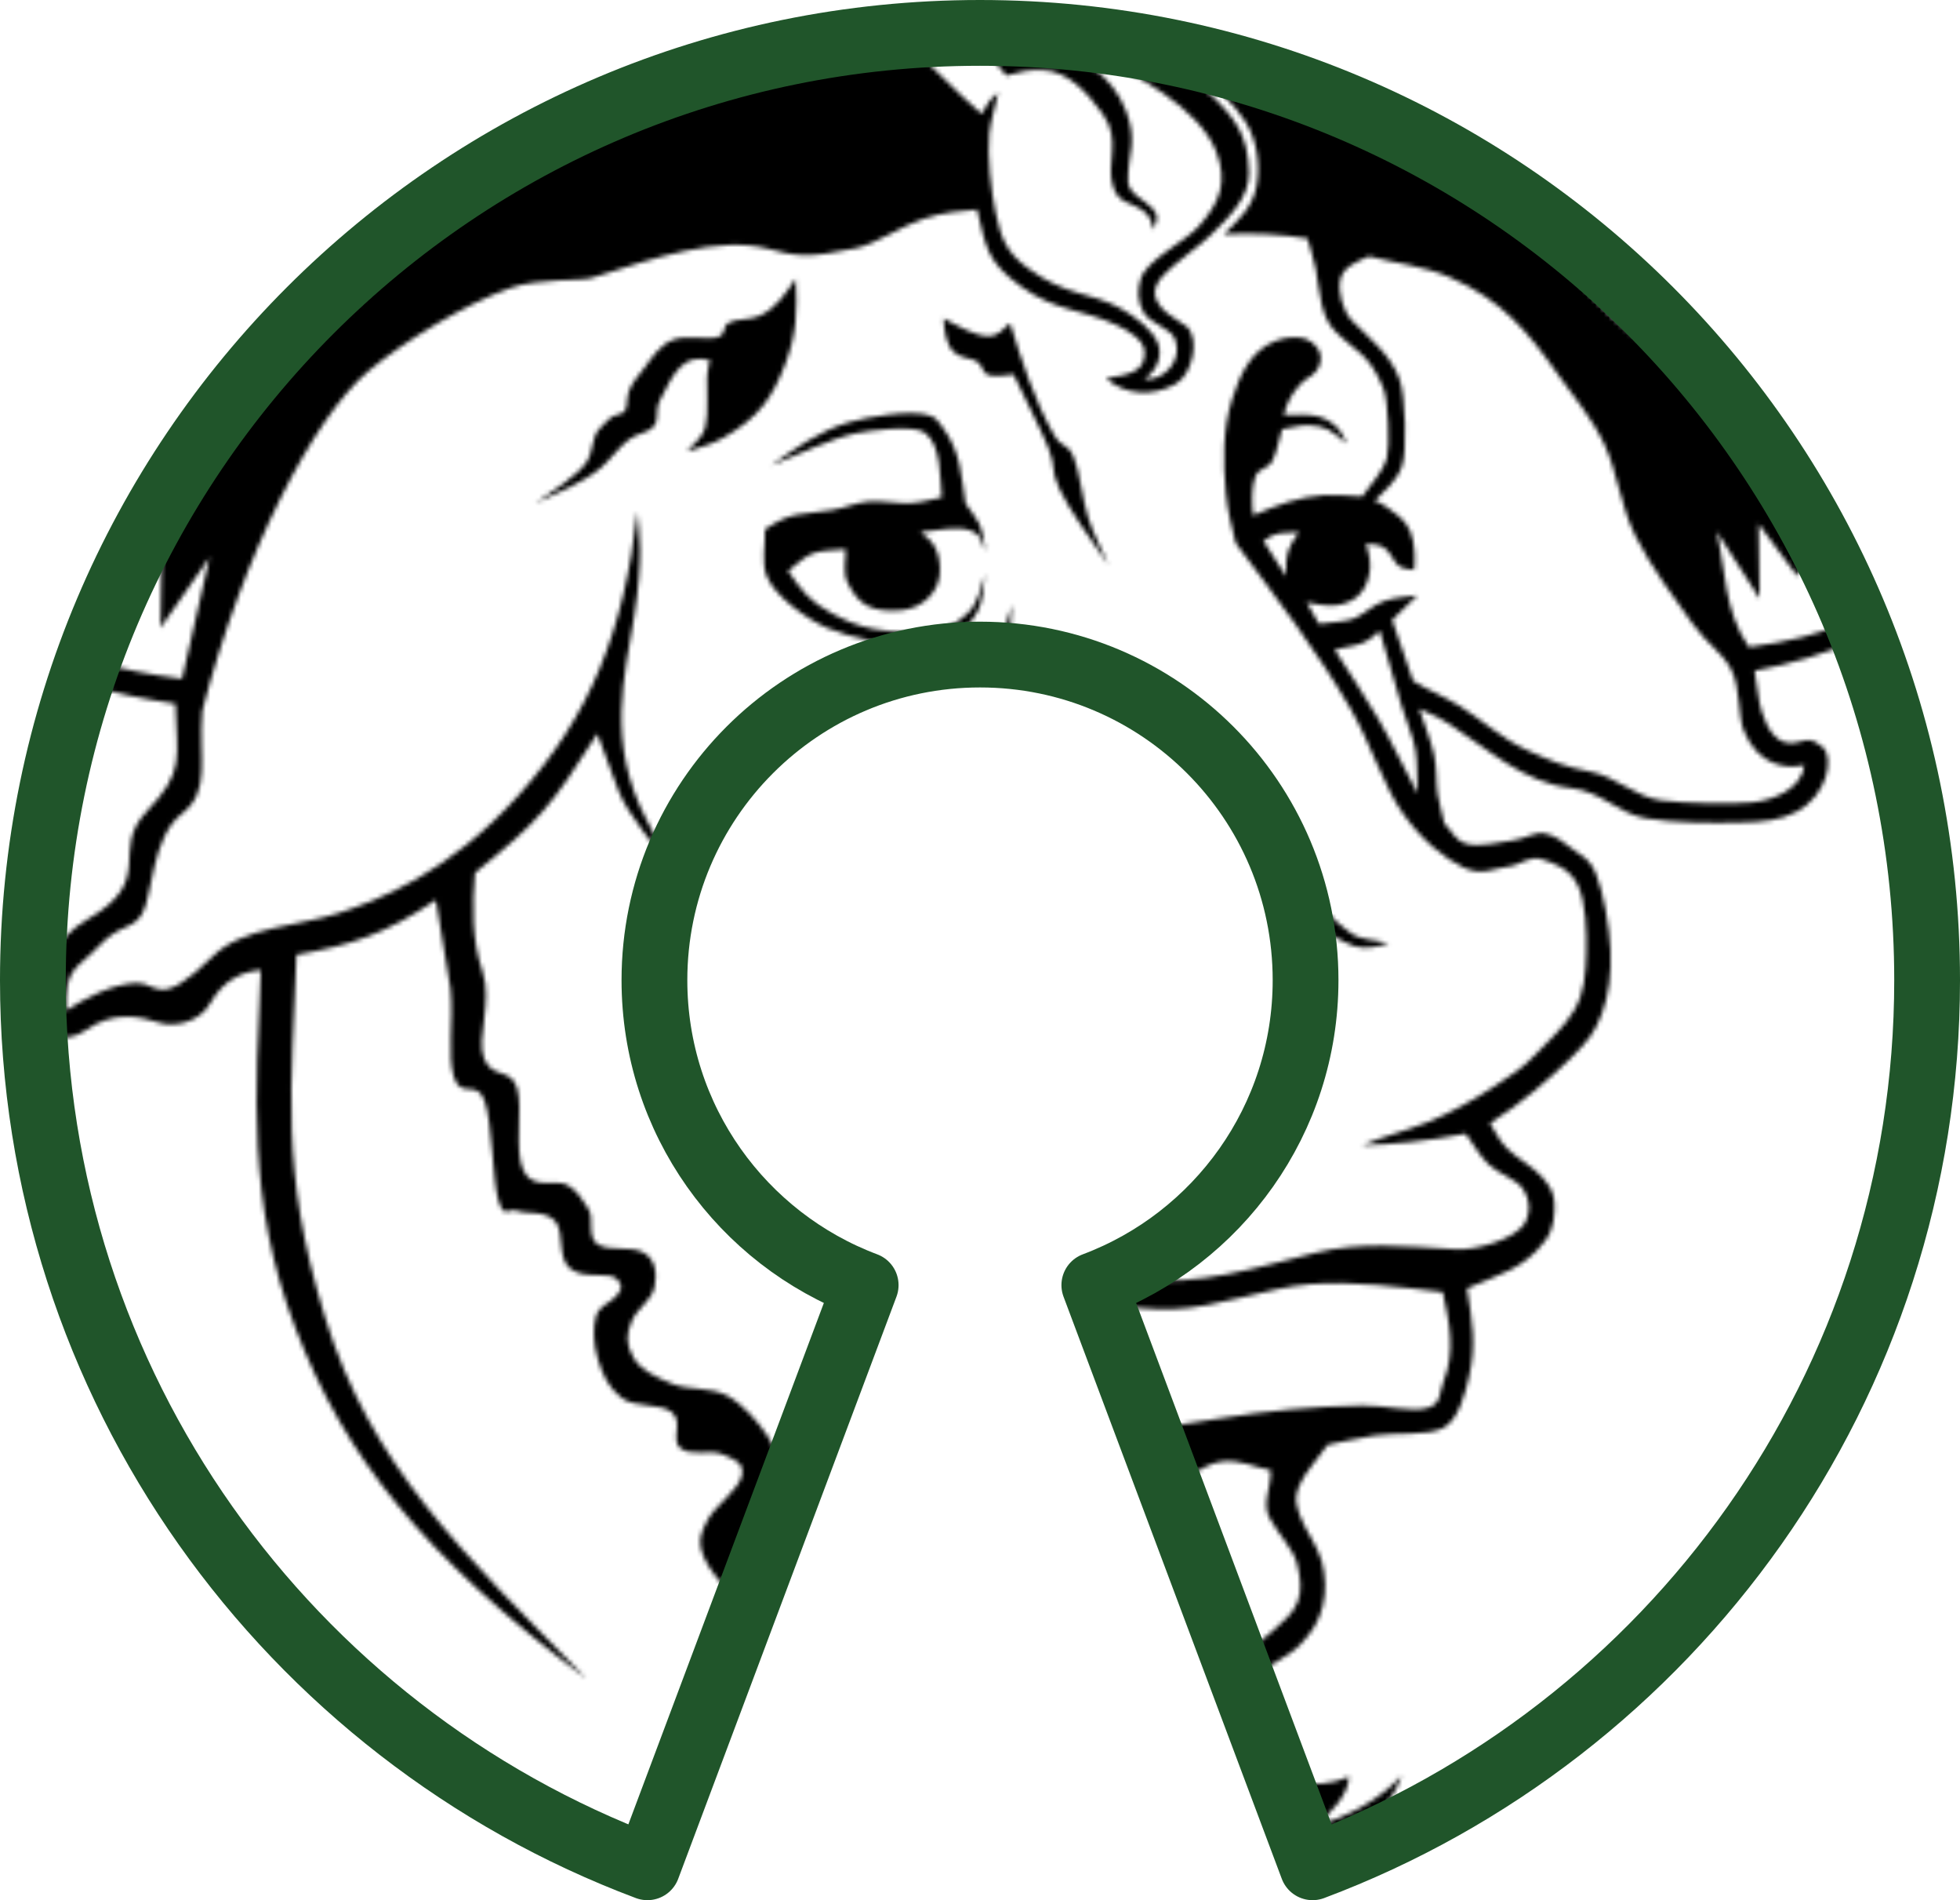 <?xml version="1.0" encoding="UTF-8" standalone="no"?>
<!-- Created with Inkscape (http://www.inkscape.org/) -->
<svg
   xmlns:dc="http://purl.org/dc/elements/1.1/"
   xmlns:cc="http://creativecommons.org/ns#"
   xmlns:rdf="http://www.w3.org/1999/02/22-rdf-syntax-ns#"
   xmlns:svg="http://www.w3.org/2000/svg"
   xmlns="http://www.w3.org/2000/svg"
   xmlns:xlink="http://www.w3.org/1999/xlink"
   xmlns:sodipodi="http://sodipodi.sourceforge.net/DTD/sodipodi-0.dtd"
   xmlns:inkscape="http://www.inkscape.org/namespaces/inkscape"
   width="500"
   height="484.641"
   id="svg2"
   sodipodi:version="0.32"
   inkscape:version="0.46"
   version="1.0"
   sodipodi:docname="foss.svg"
   inkscape:output_extension="org.inkscape.output.svg.inkscape">
  <defs
     id="defs4">
    <pattern
       inkscape:collect="always"
       xlink:href="#pattern4722"
       id="pattern4730"
       patternTransform="matrix(1.118,0,0,1.118,-59.818,-54.76)" />
    <inkscape:perspective
       sodipodi:type="inkscape:persp3d"
       inkscape:vp_x="0 : 261.38156 : 1"
       inkscape:vp_y="0 : 1000 : 0"
       inkscape:vp_z="534.68079 : 261.38156 : 1"
       inkscape:persp3d-origin="267.34039 : 174.25437 : 1"
       id="perspective2418" />
    <pattern
       patternUnits="userSpaceOnUse"
       width="534.681"
       height="522.763"
       patternTransform="translate(126.945,19.552)"
       id="pattern4722">
      <g
         transform="translate(1.44339e-2,2.7931825e-2)"
         id="Layer_1">
        <g
           id="g2490">
          <path
             style="fill-rule:evenodd"
             d="M 112.993,304.372 C 109.359,304.619 104.628,306.247 101.454,311.936 C 98.863,316.582 92.793,317.323 89.959,316.387 C 85.238,314.827 79.204,313.745 73.359,317.91 C 67.514,322.074 61.202,318.925 62.309,311.334 C 63.416,303.744 66.158,296.983 73.436,292.796 C 89.331,283.652 78.284,277.288 87.008,268.111 C 95.749,258.916 93.818,256.102 93.528,243.614 C 63.985,239.176 47.241,230.661 28.544,207.301 C 9.847,183.94 2.599,164.711 0.661,135.423 C -1.277,106.135 0.403,87.154 13.057,62.843 C 25.711,38.532 39.034,26.829 62.122,14.69 C 85.21,2.553 107.832,-0.354 128.742,0 C 149.652,0.353 163.585,1.885 175.4,8.626 C 187.214,15.367 198.022,23.85 204.912,23.911 C 211.803,23.972 216.494,22.167 219.843,19.601 C 220.737,42.304 200.304,44.276 182.024,44.756 C 163.743,45.235 152.51,37.673 135.673,40.486 C 118.836,43.299 91.269,50.961 77.84,74.336 C 64.411,97.711 63.953,105.974 65.069,125.576 C 66.185,145.179 83.057,159.804 92.581,159.963 C 102.104,160.122 104.23,157.364 112.566,151.927 C 120.903,146.489 163.462,93.805 177.984,81.971 C 192.507,70.137 206.838,66.483 222.312,66.293 C 237.786,66.103 241.74,66.628 254.22,71.743 C 266.7,76.857 274.369,86.276 284.431,92.034 C 289.574,89.007 292.769,84.487 297.488,81.038 C 314.365,68.703 323.134,65.379 343.193,67.331 C 354.722,68.453 369.259,75.039 377.933,82.581 C 393.378,96.01 406.138,114.706 416.449,128.909 C 424.478,139.97 433.926,153.204 447.414,157.341 C 462.141,161.856 473.223,142.782 474.85,132.202 C 475.772,126.207 476.975,120.953 476.985,114.355 C 476.995,107.756 476.321,99.748 474.419,92.871 C 472.517,85.994 469.259,79.151 465.731,73.477 C 459.989,64.242 450.594,54.578 440.819,49.606 C 435.333,46.816 422.426,41.743 414.29,41.565 C 404.321,41.349 396.726,44.698 387.509,45.326 C 376.353,46.087 356.425,48.595 347.679,39.976 C 342.113,34.491 341.413,30.832 340.462,23.68 C 342.921,25.706 346.36,27.038 349.421,27.297 C 356.407,27.887 362.948,22.183 368.587,18.878 C 373.232,16.155 379.81,11.289 385.911,8.83 C 401.587,2.51 420.843,2.692 437.391,4.385 C 450.655,5.741 467.852,11.642 479.485,18.225 C 491.173,24.837 502.436,35.986 510.686,46.496 C 521.065,59.72 526.739,71.066 530.498,87.559 C 535.303,108.621 536.635,140.261 530.826,161.028 C 526.248,177.393 511.047,202.532 498.107,214.855 C 485.345,227.01 470.609,232.877 453.851,236.086 C 454.507,239.468 454.615,242.622 455.482,245.395 C 456.714,249.331 459.07,253.719 463.91,252.331 C 465.84,251.778 466.873,251.299 469.418,253.525 C 471.961,255.751 470.637,264.35 463.48,268.209 C 459.851,270.166 456.021,270.591 450.209,270.707 C 444.397,270.823 435.326,270.848 429.016,269.743 C 422.707,268.639 418.938,263.632 411.95,262.848 C 401.151,261.64 392.882,253.838 384.223,248.258 C 380.61,245.929 379.391,245.905 377.309,244.728 C 378.434,248.172 379.934,251.749 380.682,255.06 C 381.432,258.371 381.112,261.438 381.51,264.088 C 381.906,266.736 382.641,268.795 383.069,270.943 C 384.799,272.49 385.352,274.843 388.258,275.583 C 391.166,276.322 395.719,275.171 398.694,274.771 C 401.669,274.371 403.663,272.75 405.997,273.194 C 408.333,273.637 410.546,275.309 412.503,276.876 C 414.46,278.443 416.142,278.672 417.726,282.582 C 419.31,286.492 420.763,294.499 420.98,299.851 C 421.197,305.203 420.597,310.034 419.011,314.281 C 417.425,318.528 416.031,320.411 411.736,324.617 C 407.441,328.824 400.447,334.997 393.468,339.297 C 394.753,341.2 395.323,342.942 397.327,345.007 C 399.331,347.073 403.509,349.388 405.368,351.567 C 407.225,353.746 408.167,355.309 408.194,357.753 C 408.223,360.196 408.104,363.372 406.12,366.036 C 401.179,372.669 395.335,373.857 388.229,376.977 C 389.424,384.439 390.399,389.77 388.672,397.221 C 387.967,400.257 386.401,407.141 382.656,408.907 C 378.91,410.673 371.687,409.818 367.115,410.544 C 362.543,411.271 359.984,411.961 356.42,412.669 C 354.254,415.8 351.029,419.255 349.924,422.061 C 348.817,424.868 349.151,425.874 350.08,428.74 C 351.009,431.606 354.172,435.779 355.068,439.135 C 355.964,442.491 356.138,446.104 355.302,449.469 C 354.464,452.834 353.031,455.276 350.163,458.264 C 347.296,461.253 341.655,463.6 338.845,466.022 C 336.033,468.445 333.234,468.736 334.001,472.745 C 335.056,478.251 343.101,487.181 348.921,489.307 C 352.409,490.582 357.091,490.18 361.327,488.392 C 361.04,493.095 356.97,496.265 354.311,499.388 C 361.512,497.329 368.495,493.387 373.325,488.162 C 371.827,492.7 366.673,499.985 358.964,506.382 C 351.255,512.779 351.302,511.47 347.47,514.015 C 354.462,515.42 360.964,515.04 366.38,514.067 C 363.411,515.704 358.544,518.006 352.097,518.683 C 345.65,519.359 341.675,518.881 335.865,517.47 C 330.054,516.058 324.75,510.776 317.709,507.135 C 318.395,509.747 318.883,512.888 321.844,515.574 C 324.805,518.26 329.285,519.626 334.047,521.949 C 327.985,521.261 321.615,521.053 315.658,519.74 C 311.248,518.767 308.285,517.735 305.058,516.137 C 301.833,514.539 299.343,512.208 296.486,510.244 C 297.855,512.859 298.261,515.935 300.591,518.091 C 302.921,520.247 306.708,521.05 309.771,522.531 C 306.576,522.461 303.503,523.154 300.191,522.321 C 296.877,521.488 293.769,520.179 290.324,517.641 C 286.879,515.103 283.326,511.978 280.386,508.783 C 277.448,505.588 273.82,501.446 272.722,498.5 C 271.622,495.553 273.382,493.492 273.712,490.991 C 271.683,492.324 269.187,493.058 267.628,494.993 C 266.069,496.928 264.687,498.695 265.377,502.068 C 266.068,505.441 269.181,509.564 271.382,513.316 C 264.814,507.945 261.146,505.877 259.583,499.398 C 258.12,493.332 261.905,487.826 264.782,483.239 C 266.211,480.961 268.349,478.841 269.685,476.642 C 266.718,473.739 263.327,471.244 260.784,467.933 C 258.242,464.623 257.174,460.143 254.579,456.976 C 251.983,453.808 248.491,451.803 245.45,449.22 C 248.123,454.962 252.516,462.005 253.47,466.449 C 254.423,470.893 252.401,473.613 250.824,476.012 C 249.246,478.411 246.7,478.946 244.285,480.42 C 241.87,481.895 238.114,480.732 236.675,482.921 C 235.237,485.109 234.851,488.401 236.226,490.569 L 241.866,499.471 C 239.788,498.422 236.208,495.371 234.594,493.207 C 232.98,491.043 230.504,489.044 230.165,486.118 C 229.826,483.193 229.661,480.654 231.556,478.048 C 233.452,475.443 238.642,474.571 240.965,472.568 C 243.288,470.565 244.591,469.261 244.458,466.672 C 244.326,464.083 241.797,462.231 239.623,460.599 C 232.986,455.621 224.472,451.034 218.836,445.034 C 215.652,441.644 214.124,438.907 213.484,436.568 C 212.845,434.23 213.521,432.406 215.103,429.53 C 216.685,426.653 222.11,422.812 222.77,419.687 C 223.429,416.563 220.689,415.892 218.216,414.79 C 215.743,413.688 211.046,415.355 208.752,413.438 C 206.459,411.521 209.426,407.493 206.841,405.284 C 204.257,403.075 198.342,404.308 195.289,401.932 C 192.236,399.555 190.974,396.605 189.922,393.157 C 188.87,389.709 188.751,385.932 189.464,383.435 C 190.177,380.938 192.319,380.501 193.611,379.207 C 194.903,377.913 196.024,376.84 194.302,374.91 C 192.58,372.981 186.937,375.018 183.693,372.541 C 180.449,370.064 182.435,364.131 180.141,361.63 C 177.848,359.129 173.732,360.108 171.56,359.309 C 169.389,358.51 168.537,361.329 167.205,356.871 C 165.873,352.412 165.837,339.121 164.045,334.161 C 162.253,329.201 158.734,333.826 157.1,328.896 C 155.466,323.967 157.015,316.084 156.279,308.639 L 152.944,288.382 C 141.31,296.197 133.63,298.651 121.131,300.859 C 120.088,331.441 117.215,349.45 127.595,383.379 C 137.975,417.307 158.982,437.303 187.321,466.028 C 149.926,438.012 132.073,415.236 120.899,386.058 C 109.723,356.876 111.869,332.472 112.993,304.372 z M 311.701,292.08 C 314.578,292.209 318.074,292.939 320.094,294.251 C 322.115,295.563 324.26,296.635 326.094,298.502 C 330.67,303.162 334.102,308.782 335.619,315.24 C 336.586,319.357 336.73,324.637 337.082,329.471 C 335.697,325.003 334.766,320.344 332.793,316.341 C 329.682,310.029 324.397,303.868 317.834,301.031 C 315.668,300.093 314.223,300.267 313.031,300.433 C 313.564,301.328 314.457,302.078 314.496,303.389 C 314.535,304.7 314.242,307.265 312.019,308.343 C 308.435,310.082 304.451,308.859 301.683,306.412 C 298.892,303.946 297.941,299.774 299.402,296.189 C 301.143,291.917 307.777,291.906 311.701,292.08 z M 275.629,286 C 275.99,278.655 278.641,272.461 285.223,268.859 C 288.627,266.997 293.871,264.589 298.69,264.023 C 303.319,263.48 314.579,263.877 321.352,266.968 C 326.553,269.342 330.096,273.038 334.663,275.739 C 339.229,278.441 342.477,280.252 346.825,283.282 C 353.499,287.933 357.411,293.054 362.038,296.124 C 364.263,297.599 367.393,297.38 370.347,298.282 C 368.05,298.964 365.048,299.716 362.57,298.924 C 359.48,297.936 355.16,295.111 352.763,293.086 C 348.527,289.508 346.331,287.762 341.708,285.063 C 338.948,283.455 334.403,281.56 331.37,279.582 C 328.335,277.604 323.067,273.264 320.151,271.795 C 316.444,269.929 309.77,268.891 305.643,269.012 C 299.957,269.178 291.727,270.116 287.327,274.108 C 282.956,278.076 281.296,281.567 282.282,286.72 C 283.928,284.824 285.024,282.442 286.673,281.032 C 290.089,278.114 294.009,277.973 298.261,278.526 C 303.038,279.148 305.443,281.907 307.021,286.442 C 305.959,285.662 304.007,283.949 302.466,283.418 C 298.849,282.17 296.114,282.554 292.726,284.371 C 288.726,286.517 289.814,289.693 289.238,293.225 C 288.974,294.854 288.359,296.166 287.92,297.637 C 286.416,297.239 285.025,296.613 283.887,295.485 C 283.934,297.135 283.694,298.578 284.032,300.434 C 284.368,302.289 285.272,304.493 285.891,306.522 C 283.106,303.736 280.256,301.142 278.457,297.545 C 276.656,293.946 275.436,289.952 275.629,286 z M 280.449,232.54 C 282.502,229.493 283.103,224.819 284.369,221.019 C 283.863,225.832 284.836,231.125 282.486,234.611 C 280.136,238.097 276.009,237.486 272.59,238.5 C 275.25,236.472 278.395,235.587 280.449,232.54 z M 231.298,303.908 C 233.934,301.774 241.048,303.48 246.369,303.861 C 242.545,304.84 238.721,305.82 234.897,306.799 C 234.541,308.1 234.702,309.591 233.829,310.7 C 232.955,311.81 231.295,312.221 230.029,312.98 C 230.154,309.562 228.662,306.041 231.298,303.908 z M 268.789,155.688 C 271.965,157.398 275.996,159.659 278.801,159.729 C 281.606,159.799 282.34,157.895 283.99,156.796 C 286.586,165.261 289.566,174.562 293.986,182.243 C 295.838,185.461 297.019,183.965 298.427,187.199 C 299.833,190.432 300.458,197.011 301.792,201.142 C 303.128,205.273 304.87,208.313 306.409,211.898 C 302.501,206.361 297.452,199.301 295.274,194.693 C 293.098,190.086 294.491,189.685 292.729,185.297 C 290.967,180.909 287.405,174.069 284.743,168.455 C 282.837,168.708 280.477,169.055 279.028,168.608 C 277.579,168.161 277.868,166.62 276.559,165.624 C 275.248,164.628 273.045,165.014 271.209,163.424 C 269.373,161.835 268.955,158.574 268.789,155.688 z M 251.688,197.457 C 254.677,197.195 258.389,197.996 261.188,197.837 C 263.987,197.678 265.985,196.952 268.384,196.509 C 267.939,192.293 268.361,184.547 264.469,181.732 C 261.955,179.914 251.63,181.283 248.872,181.878 C 242.666,183.216 235.439,186.92 229.437,189.236 C 235.189,185.218 240.158,181.494 247.057,179.42 C 251.204,178.173 260.882,176.552 265.162,177.708 C 267.116,178.235 267.511,179.044 268.696,180.7 C 272.77,186.388 272.758,191.304 273.815,197.93 C 274.854,199.549 275.961,200.629 276.803,202.299 C 277.643,203.969 278.119,206.597 278.354,208.745 C 277.288,207.199 277.94,205.26 274.987,204.109 C 272.032,202.958 267.508,204.033 263.527,204.449 C 266.429,206.543 267.871,208.56 267.982,212.987 C 268.112,218.185 263.711,221.926 259.116,222.282 C 252.737,222.777 249.448,221.376 246.868,215.924 C 245.738,213.536 246.557,210.663 246.463,208.335 C 238.798,208.868 238.923,208.618 233.321,213.289 C 236.366,217.75 238.284,220.315 243.316,222.984 C 246.138,224.482 249.333,225.938 252.83,226.533 C 256.328,227.128 262.065,227.703 265.739,227.139 C 269.414,226.575 271.496,225.526 274.22,223.007 C 276.945,220.487 277.195,216.879 278.259,214.027 C 278.017,216.772 277.702,220.268 276.683,222.259 C 273.583,228.312 268.222,230.106 261.821,230.126 C 255.677,230.146 248.077,228.729 242.361,226.359 C 237.791,224.465 230.215,219.101 228.417,214.441 C 227.188,211.257 228.161,207.35 228.032,203.804 C 234.36,199.596 235.926,200.631 243.413,199.399 C 246.545,198.883 248.699,197.72 251.688,197.457 z M 214.827,168.956 C 215.005,166.435 215.284,166.489 215.513,165.255 C 209.748,163.713 207.436,167.453 204.056,174.399 C 202.791,176.998 204.043,178.545 202.686,180.256 C 201.331,181.967 199.147,181.727 196.946,183.37 C 194.745,185.012 192.564,188.157 190.506,189.858 C 186.283,193.349 180.575,195.48 175.677,197.829 C 179.022,195.361 185.513,191.618 187.613,188.032 C 188.727,186.131 188.562,182.546 190.296,180.837 C 192.029,179.127 192.636,177.944 194.874,177.508 C 197.112,177.072 196.212,174.478 196.934,172.416 C 197.656,170.354 199.094,168.89 200.624,166.83 C 202.154,164.77 204.084,161.677 207.105,160.554 C 210.126,159.43 214.837,160.645 217.124,159.998 C 219.41,159.351 218.097,157.689 219.758,156.691 C 221.421,155.693 224.654,156.133 226.875,155.066 C 230.812,153.173 232.695,150.013 235.063,146.63 C 235.407,153.912 235.323,159.155 232.706,166.006 C 229.759,173.717 226.772,178.259 218.408,183.001 C 215.526,184.634 212.658,185.201 210.269,186.058 C 211.662,184.158 213.656,183.333 214.449,180.358 C 215.24,177.381 214.649,171.478 214.827,168.956 z M 349.865,204.463 C 345.888,204.722 344.945,204.199 341.763,206.443 C 343.488,209.127 345.212,211.811 346.935,214.495 C 346.783,209.197 347.299,208.135 349.865,204.463 z M 339.445,200.613 C 344.953,198.267 349.752,196.369 355.744,195.994 C 358.146,195.843 361.875,196.215 364.301,196.325 C 366.367,193.283 369,190.884 369.965,187.412 C 370.604,185.109 370.289,174.42 369.158,171.645 C 365.863,163.569 362.66,163.228 358.125,158.602 C 354.834,155.247 354.703,150.138 353.719,144.413 C 353.358,142.31 352.326,139.649 351.842,137.479 C 345.914,136.48 339.539,136.151 332.719,136.492 C 336.026,133.32 339.223,130.422 340.172,125.66 C 341.119,120.898 340.348,115.043 337.641,110.773 C 334.934,106.503 330.61,102.783 326.641,99.304 C 322.67,95.825 316.979,92.953 313.217,90.107 C 318.11,88.355 323.106,85.781 327.899,84.852 C 340.385,82.43 351.143,86.134 363.186,93.415 C 370.188,97.65 375.979,101.673 383.299,109.336 C 390.617,116.998 399.694,131.053 406.779,139.388 C 413.864,147.723 419.584,154.315 425.765,159.286 C 431.947,164.258 437.542,165.674 443.429,168.867 L 452.605,178.611 L 460.031,169.422 L 471.98,170.773 L 474.449,157.361 L 485.416,154.356 L 483.627,136.276 L 491.512,130.68 L 485.586,119.431 L 491.607,107.139 L 483.757,93.088 L 486.784,79.559 L 477.696,71.814 L 476.51,57.437 L 463.832,52.601 L 458.746,40.093 L 444.492,39.933 L 437.5,30.648 L 427.904,31.32 L 417.207,30.155 L 411.158,25.689 L 402.379,31.517 L 391.756,25.978 L 370.639,33.995 L 384.405,22.023 L 398.667,19.745 L 409.593,16.96 L 424.349,21.806 L 437.337,18.516 L 449.86,25.919 L 463.112,25.186 L 469.622,36.867 L 482.817,38.39 L 489.956,51.377 L 498.255,55.908 L 500.458,72.545 L 507.849,79.555 L 504.599,94.112 L 513.306,105.136 L 505.142,116.948 L 513.872,124.331 L 502.712,134.222 L 514.015,145.993 L 500.365,150.395 L 509.256,163.02 L 498.106,164.944 L 505.418,178.826 L 492.852,178.659 L 499.182,189.057 L 485.399,187.398 L 488.696,202.357 L 478.28,193.194 L 474.712,211.324 L 467.524,198.306 L 463.631,214.543 L 454.758,202.57 L 455,219.596 L 445.193,204.287 C 447.261,212.973 446.847,222.484 452.552,230.673 C 470.228,228.281 481.781,223.827 495.323,210.796 C 507.657,198.928 522.399,174.183 526.391,158.488 C 530.946,140.578 531.086,107.638 526.6,89.404 C 522.282,71.848 516.67,63.462 506.643,49.136 C 497.059,38.957 487.633,28.204 475.469,20.945 C 457.613,10.29 434.717,7.417 414.367,7.694 C 403.099,7.848 395.551,10.012 388.814,12.462 C 377.033,16.746 367.611,26.091 355.634,30.709 C 351.728,32.214 348.597,32.261 345.521,30.618 C 348.533,36.644 351.81,39.347 359.322,41.54 C 364.756,43.126 377.722,42.123 386.648,41.299 C 396.23,40.414 401.228,37.565 414.269,37.744 C 427.005,37.919 437.097,42.757 442.615,45.912 C 454,52.422 462.164,59.644 469.258,71.084 C 473.154,77.366 475.883,84.454 477.805,91.687 C 479.727,98.92 480.569,107.021 480.692,114.102 C 480.815,121.183 480.274,127.504 478.542,133.876 C 474.491,148.794 465.554,163.974 447.196,161.629 C 435.962,160.193 419.026,139.107 413.354,131.371 C 401.909,115.758 390.133,98.481 375.752,85.479 C 366.984,77.554 354.979,72.1 343.19,71.021 C 321.073,68.997 314.514,73.198 297.866,86.92 C 301.253,88 304.559,88.596 308.03,90.16 C 315.733,93.631 322.778,98.117 328.923,103.871 C 335.362,109.902 338.251,113.719 338.48,122.355 C 338.632,128.09 333.914,132.688 329.589,136.824 C 326.943,139.357 323.441,141.676 321.298,143.642 C 318.458,146.251 314.941,149.105 318.509,153.261 C 319.851,154.823 322.181,156.001 324.146,157.46 C 327.265,159.775 325.837,168.379 321.728,170.661 C 316.47,173.578 310.187,173.252 305.851,169.347 C 311.324,168.528 314.8,167.802 314.658,163.325 C 314.576,160.73 311.277,158.574 308.039,157.098 C 300.23,153.538 294.332,154.063 286.56,148.471 C 278.71,142.82 278.537,139.726 276.415,130.854 C 272.63,131.25 269.145,131.337 264.084,133.013 C 259.023,134.688 253.43,138.676 248.835,139.663 C 237.263,142.153 234.957,141.415 228.624,139.776 C 217.474,136.89 202.956,141.831 188.534,146.444 C 186.136,147.211 176.437,146.47 169.908,148.761 C 159.824,152.299 145.675,160.867 137.503,167.749 C 125.121,178.178 108.849,209.389 99.655,245.213 C 98.689,256.103 101.786,263.44 94.926,268.759 C 88.066,274.078 88.256,287.705 85.93,291.527 C 83.604,295.348 80.911,293.659 75.904,299.026 C 70.897,304.393 68.348,303.496 68.474,313.644 C 72.789,310.807 79.08,307.509 84.604,307.31 C 89.496,307.133 89.548,313.574 102.104,301.161 C 108.819,294.52 121.72,294.317 130.671,291.388 C 139.623,288.459 155.754,282.423 171.91,264.361 C 188.066,246.299 195.797,227.284 198.93,199.794 C 199.429,204.668 200.295,210.165 198.208,223.61 C 196.121,237.055 191.623,252.156 201.099,270.244 L 207.003,281.513 C 203.488,276.716 196.622,268.891 194.555,263.315 L 189.787,250.452 C 179.12,267.2 176.668,270.196 161.85,282.195 C 161.26,289.639 161.115,297.403 163.548,304.526 C 165.981,311.648 162.103,319.858 163.954,324.549 C 165.805,329.24 170.086,326.57 171.484,331.319 C 172.882,336.068 170.754,345.457 172.922,350.086 C 175.09,354.715 180.409,351.906 182.987,353.401 C 185.565,354.897 186.408,356.947 187.787,358.914 C 189.165,360.88 187.248,365.528 190.052,367.037 C 192.855,368.547 197.228,367.268 200.145,368.717 C 203.062,370.166 203.505,373.649 202.806,376.77 C 202.106,379.891 198.989,381.323 197.62,384.496 C 196.252,387.67 196.405,389.879 198.049,392.793 C 199.693,395.708 203.333,397.313 206.961,398.784 C 210.589,400.255 215.687,399.429 219.431,401.463 C 223.175,403.497 226.54,407.55 228.517,410.496 C 230.494,413.441 231.043,415.519 230.942,418.616 C 230.84,421.712 229.584,425.279 227.931,428.27 C 226.278,431.261 222.631,434.901 228.325,440.613 C 234.019,446.324 233.809,443.862 237.071,447.567 C 236.716,441.158 234.068,435.937 236.004,431.112 C 237.941,426.287 243.756,425.448 246.821,423.278 C 249.886,421.107 251.651,418.125 254.067,415.549 C 254.032,418.864 254.387,422.428 254.01,424.924 C 253.242,429.999 251.744,434.504 259.307,435.318 C 262.714,435.684 265.949,433.475 269.534,432.149 C 267.656,435.512 264.39,438.216 263.899,442.241 C 263.408,446.264 263.998,450.684 266.784,454.677 C 269.571,458.668 274.383,461.632 277.909,463.978 C 281.434,466.325 283.323,466.513 286.032,467.782 C 286.165,471.738 285.386,475.925 285.837,479.651 C 286.288,483.377 287.462,486.675 289.616,489.755 C 291.772,492.836 295.229,494.603 298.485,496.881 C 296.7,492.724 293.079,488.78 293.128,484.41 C 293.177,480.041 294.487,476.944 298.749,473.067 C 303.011,469.189 312.989,465.826 317.694,462.056 C 322.399,458.285 323.917,455.975 325.606,452.314 C 327.295,448.653 326.825,442.755 327.137,439.464 C 328.686,444.074 328.907,445.507 329.41,450.33 C 329.916,455.154 326.599,461.92 325.195,465.491 C 331.015,462.68 334.709,458.187 336.574,453.796 C 337.822,454.536 337.193,456.565 337.652,460.475 C 339.726,458.411 342.084,456.823 344.172,454.875 C 346.262,452.929 348.551,451.217 349.588,448.5 C 350.623,445.783 350.199,442.894 349.428,439.737 C 348.657,436.58 345.129,432.919 343.229,429.466 C 341.331,426.014 343.565,422.625 343.436,418.465 C 339.635,417.812 336.407,415.876 332.038,416.505 C 327.667,417.133 322.661,422.038 318.194,422.095 C 313.727,422.152 311.219,417.967 307.557,416.817 C 303.895,415.667 300.19,415.793 296.508,415.281 C 301.172,410.813 319.274,408.685 331.656,406.666 C 342.551,404.889 353.363,403.862 364.402,403.707 C 369.332,403.637 375.668,405.265 379.091,404.281 C 382.517,403.299 381.786,400.966 382.802,398.423 C 385.644,391.315 384.243,384.985 382.697,377.827 C 372.787,376.665 362.461,375.243 352.476,376.01 C 342.714,376.76 331.154,381.401 321.085,381.715 C 312.331,381.987 299.368,380.038 291.851,375.456 C 282.665,369.857 275.558,357.832 273.035,353.971 C 268.926,347.682 263.743,335.344 260.589,329.703 C 257.437,324.062 256.742,322.484 254.119,320.129 C 251.496,317.775 247.903,317.593 244.796,316.324 C 248.378,316.69 252.289,315.556 255.543,317.422 C 260.432,320.227 265.904,331.853 268.946,336.912 C 272.169,326.108 271.417,321.86 280.743,315.768 C 273.227,324.192 273.04,330.573 271.208,340.491 C 277.458,350.749 286.147,367.089 297.517,371.623 C 301.624,373.262 308.677,374.29 313.117,374.839 C 326.935,376.55 340.263,372.171 353.834,368.82 C 363.754,366.37 373.82,367.357 385.885,368.066 C 389.981,368.306 399.639,365.842 401.639,361.699 C 402.719,359.464 402.639,356.778 401.088,354.396 C 399.535,352.014 395.399,350.862 393.182,348.718 C 390.965,346.574 389.69,344.029 387.944,341.684 C 378.729,343.452 371.149,344.131 364.309,344.317 C 369.215,342.296 373.922,341.143 379.028,339.146 C 384.134,337.149 389.932,333.871 394.053,331.151 C 398.174,328.43 400.805,326.852 403.787,323.686 C 406.767,320.518 410.59,317.255 412.787,313.383 C 414.986,309.511 415.326,305.18 415.449,300.388 C 415.572,295.597 415.365,288.874 413.517,285.014 C 411.671,281.155 408.111,279.984 405.251,279.071 C 402.39,278.158 400.431,280.467 397.456,280.779 C 394.479,281.091 391.698,282.967 387.394,280.943 C 383.09,278.919 377.988,274.799 373.636,268.684 C 369.286,262.568 366.175,252.572 361.74,244.882 C 354.095,231.626 344.568,219.243 335.457,206.96 C 334.707,203.931 333.58,199.745 333.205,195.636 C 332.551,188.476 332.428,181.038 334.65,174.058 C 336.353,168.711 338.83,163.063 344.429,160.87 C 346.669,159.992 349.503,159.644 351.505,160.386 C 353.509,161.127 355.474,163.388 354.687,166 C 353.822,168.872 351.832,168.95 350.48,170.4 C 348.185,172.86 347.267,174.665 346.4,177.732 C 348.88,177.692 352.232,177.503 354.269,178.039 C 356.927,178.739 359.402,180.501 360.751,184.267 C 357.579,181.454 356.003,180.163 352.044,180.063 C 350.23,180.018 348.026,180.667 346.019,180.969 C 345.269,183.409 344.828,186.401 343.769,188.289 C 342.71,190.177 340.648,189.724 339.874,191.93 C 339.1,194.132 339.055,197.718 339.445,200.613 z M 367.16,197.306 C 368.375,197.785 368.838,197.89 370.377,199.061 C 371.916,200.232 374.039,201.401 375.258,204.199 C 376.479,206.998 376.422,211.326 376.162,213.089 C 375.092,212.775 373.633,212.987 372.523,212.038 C 371.416,211.089 370.755,208.94 369.335,208.02 C 367.913,207.101 366.728,207.302 365.157,207.103 C 365.964,209.399 366.356,211.696 365.981,213.778 C 365.167,218.323 362.495,220.625 358.169,221.169 C 356.28,221.406 353.28,220.784 351.636,220.485 C 352.398,222.187 353.689,223.678 354.452,225.38 C 358.11,224.851 360.821,224.926 362.788,224.006 C 364.755,223.086 366.864,221.025 369.388,220.152 C 371.913,219.279 374.165,219.293 376.927,218.862 C 374.751,220.737 373.323,222.613 371.15,224.488 C 372.744,229.121 374.338,233.753 375.931,238.385 C 379.31,240.499 382.48,241.613 386.738,244.223 C 390.998,246.834 396.105,251.504 401.652,254.051 C 407.199,256.598 410.502,257.984 416.298,259.077 C 422.093,260.17 426.704,264.864 432.407,265.627 C 438.11,266.39 448.762,266.544 453.157,266.115 C 458.147,265.628 464.63,263.053 465.212,257.582 C 461.028,258.614 454.638,257.688 451.411,249.815 C 449.979,246.319 450.681,239.89 448.489,235.756 C 446.298,231.621 443.243,230.294 439.593,225.2 C 435.943,220.106 429.972,212.071 426.62,205.246 C 423.27,198.422 422.481,190.692 419.647,184.577 C 416.813,178.463 412.538,173.524 409.225,168.811 C 401.991,158.511 396.157,151.472 384.239,146.276 C 378.507,143.777 371.981,143.111 365.852,141.528 C 363.358,142.645 359.938,143.879 359.331,146.796 C 358.724,149.713 359.89,154.021 362.007,156.211 C 365.55,159.872 370.8,163.829 372.864,169.648 C 374.19,173.382 374.575,185.9 373.426,189.297 C 372.234,192.824 369.463,194.957 367.16,197.306 z M 368.314,226.935 C 367.207,227.89 366.363,228.871 364.582,229.664 C 362.803,230.457 360.373,230.662 358.012,231.252 C 361.323,236.406 364.801,241.614 367.973,247.033 C 371.147,252.451 373.897,258.384 376.926,264.058 C 376.783,260.806 376.975,257.339 376.502,254.3 C 376.029,251.262 374.652,248.603 373.287,244.042 C 371.924,239.481 370.246,233.276 368.314,226.935 z M 279.229,113.611 C 278.762,118.681 279.62,126.607 280.67,131.571 C 281.928,137.513 283.139,140.594 287.961,144.174 C 296.791,150.729 302.428,149.624 309.221,153.425 C 312.453,155.234 316.549,158.266 317.744,161.471 C 318.939,164.676 316.955,168.156 314.504,169.524 C 318.791,170.162 323.598,165.329 321.592,160.367 C 320.604,157.925 315.901,156.837 314.459,154.373 C 313.02,151.91 313.023,149.374 313.701,146.872 C 314.926,142.362 323.849,138.264 327.002,134.699 C 331.854,129.213 333.717,124.624 330.969,117.559 C 327.11,107.634 312.201,99.67 303.278,95.775 C 299.192,93.992 296.901,93.865 293.714,92.91 C 300.239,96.734 307.118,99.78 310.419,108.328 C 313.175,115.467 310.788,118.157 310.88,124.373 C 310.923,127.255 314.718,128.696 316.403,130.517 C 317.87,132.1 317.751,133.275 316.579,135.46 C 316.45,133.489 315.608,132.018 314.095,130.947 C 311.597,129.176 308.906,129.557 307.575,125.926 C 305.555,120.406 309.561,115.178 305.057,108.98 C 301.688,104.343 297.207,99.153 291.162,99.017 C 288.301,98.952 286.15,99.384 283.094,100.288 L 279.02,95.385 L 278.926,95.321 C 270.639,87.758 264.969,81.525 253.344,76.327 C 241.719,71.13 235.99,70.343 222.661,70.639 C 209.332,70.934 196.104,72.049 180.666,85.362 C 165.229,98.675 125.442,149.654 115.793,156.106 C 106.145,162.558 104.008,164.744 91.952,164.747 C 79.896,164.75 61.08,147.697 60.343,126.385 C 59.605,105.072 59.309,97.497 74.124,71.822 C 88.94,46.146 115.78,38.262 135.694,35.6 C 155.609,32.938 167.576,39.952 182.307,39.985 C 197.037,40.019 211.595,37.476 215.888,25.761 C 213.787,27.012 210.972,28.422 203.056,28.007 C 195.14,27.592 184.164,18.427 171.817,12.286 C 159.47,6.146 145.73,5.427 128.107,5.094 C 110.484,4.761 88.494,6.108 66.708,17.869 C 44.922,29.63 30.051,42.109 17.415,65.127 C 4.779,88.146 2.891,106.94 4.928,134.811 C 6.965,162.682 15.561,183.41 32.112,203.809 C 48.663,224.208 65.204,234.189 95.03,237.9 L 101.309,210.204 L 90.1,226.29 L 90.377,208.399 L 80.238,220.98 L 75.791,203.918 L 67.577,217.597 L 63.497,198.547 L 51.594,208.174 L 55.362,192.455 L 39.612,194.198 L 46.847,183.272 L 32.486,183.447 L 40.842,168.86 L 28.1,166.837 L 38.26,153.57 L 22.66,148.945 L 35.576,136.577 L 22.823,126.184 L 32.798,118.426 L 23.47,106.014 L 33.42,94.431 L 29.706,79.135 L 38.155,71.77 L 40.67,54.289 L 50.152,49.527 L 58.31,35.881 L 73.389,34.28 L 80.829,22.006 L 95.974,22.777 L 110.286,14.998 L 125.129,18.455 L 141.989,13.363 L 154.476,16.289 L 170.772,18.684 L 186.505,31.264 L 162.372,22.84 L 150.232,28.661 L 140.197,22.536 L 133.288,27.229 L 121.063,28.453 L 110.1,27.745 L 102.108,37.501 L 85.817,37.669 L 80.006,50.812 L 65.52,55.894 L 64.165,71.001 L 53.777,79.139 L 57.238,93.355 L 48.267,108.12 L 55.149,121.035 L 48.376,132.855 L 57.387,138.735 L 55.343,157.733 L 67.875,160.891 L 70.698,174.984 L 84.354,173.565 L 92.838,183.221 L 103.324,172.982 C 122.44,163.45 130.312,158.118 145.21,142.005 C 162.169,123.662 171.889,106.703 194.479,94.144 C 210.681,85.136 223.896,81.894 242.096,85.039 C 259.184,87.991 264.906,98.241 277.491,109.039 C 278.825,106.624 279.096,105.984 281.294,104.206 C 280.604,107.342 279.508,110.595 279.229,113.611 z"
             id="path2492" />
          <path
             transform="translate(-1.443e-2,-2.7932e-2)"
             id="path4718"
             d="M 98.741,224.42 C 98.776,223.329 100.795,214.405 101.616,211.711 C 102.669,208.256 99.463,211.426 95.256,218 L 91.679,223.589 L 91.138,215.482 L 90.597,207.374 L 85.507,213.633 L 80.417,219.892 L 79.299,215.739 C 78.684,213.454 77.867,210.018 77.484,208.104 C 77.101,206.189 76.454,204.416 76.046,204.164 C 75.638,203.912 73.598,206.598 71.513,210.134 L 67.722,216.562 L 66.288,209.262 C 63.926,197.238 64.177,197.481 58.658,201.849 C 56.023,203.934 53.687,205.459 53.466,205.238 C 53.245,205.017 53.672,202.116 54.416,198.792 C 55.16,195.468 55.569,192.577 55.324,192.367 C 55.08,192.156 51.958,192.334 48.386,192.762 C 44.814,193.19 41.727,193.403 41.525,193.235 C 41.324,193.068 42.419,191.075 43.96,188.807 C 45.502,186.539 46.763,184.309 46.763,183.852 C 46.763,183.395 43.84,183.021 40.269,183.021 C 36.697,183.021 33.775,182.804 33.775,182.538 C 33.775,182.272 35.479,179.146 37.563,175.591 C 39.646,172.036 41.351,168.845 41.351,168.498 C 41.351,168.152 39.768,167.82 37.833,167.761 C 35.899,167.701 33.163,167.33 31.755,166.934 C 29.205,166.219 29.213,166.192 33.649,160.58 C 36.099,157.481 38.104,154.503 38.104,153.964 C 38.104,153.426 34.944,152.08 31.083,150.974 L 24.061,148.963 L 30.227,142.732 C 33.925,138.995 35.977,136.138 35.354,135.594 C 34.783,135.095 31.961,132.806 29.083,130.508 L 23.85,126.329 L 28.271,122.657 C 30.703,120.637 32.692,118.626 32.692,118.187 C 32.692,117.749 30.759,114.8 28.397,111.634 L 24.102,105.877 L 28.938,100.498 C 31.598,97.539 33.775,94.633 33.775,94.039 C 33.775,93.445 33.012,90.018 32.081,86.422 L 30.387,79.885 L 34.668,75.443 C 38.374,71.598 39.047,70.128 39.674,64.507 C 40.712,55.185 40.94,54.738 45.772,52.56 C 49.184,51.021 51.108,48.966 54.53,43.206 C 58.456,36.597 59.27,35.824 62.309,35.813 C 71.499,35.781 73.692,34.741 77.361,28.675 L 80.856,22.898 L 88.973,22.843 C 96.077,22.795 97.938,22.331 103.88,19.129 C 110.62,15.496 110.71,15.481 116.327,16.976 C 123.854,18.98 125.756,18.904 134.498,16.248 C 141.543,14.109 142.326,14.076 149.278,15.627 C 153.315,16.527 159.541,17.601 163.112,18.013 C 168.393,18.622 170.673,19.575 175.316,23.117 C 178.457,25.512 180.79,27.707 180.503,27.995 C 180.215,28.283 176.126,27.149 171.416,25.475 L 162.852,22.433 L 156.363,25.247 L 149.875,28.061 L 145.201,24.967 C 142.631,23.265 140.008,22.169 139.373,22.532 C 138.738,22.895 136.839,24.148 135.153,25.317 C 132.596,27.089 130.21,27.449 120.796,27.482 L 109.506,27.523 L 105.661,32.215 L 101.816,36.907 L 93.726,36.907 L 85.636,36.907 L 82.594,43.686 C 79.595,50.372 79.457,50.498 72.487,52.958 C 65.797,55.32 65.387,55.665 64.763,59.439 C 64.4,61.631 64.098,64.948 64.092,66.811 C 64.082,69.546 63.089,70.993 58.939,74.318 C 56.111,76.584 53.655,78.531 53.481,78.644 C 53.307,78.757 53.964,82.031 54.941,85.92 L 56.717,92.991 L 52.189,100.613 L 47.661,108.234 L 51.082,114.653 L 54.503,121.071 L 51.115,127.074 L 47.727,133.076 L 51.845,135.889 L 55.962,138.702 L 55.962,148.601 L 55.962,158.499 L 61.195,159.848 C 64.073,160.59 66.694,161.464 67.02,161.79 C 67.346,162.116 68.185,165.2 68.884,168.643 L 70.155,174.904 L 77.273,174.547 L 84.392,174.19 L 88.539,179.151 L 92.685,184.111 L 98.135,178.856 C 101.132,175.966 106.994,171.747 111.161,169.481 C 127.622,160.53 137.047,152.187 158.221,127.823 C 172.834,111.007 178.921,105.113 188.006,98.983 C 196.094,93.525 209.984,87.29 217.553,85.72 C 224.182,84.344 237.957,84.127 238.735,85.385 C 239.026,85.855 236.741,87.11 233.658,88.174 C 224.238,91.422 204.778,100.851 194.5,107.146 C 164.119,125.755 138.157,151.763 119.735,182.044 C 112.952,193.195 104.455,210.684 101.505,219.564 C 99.817,224.645 98.667,226.665 98.741,224.42 L 98.741,224.42 z"
             style="fill:none;fill-opacity:0;fill-rule:nonzero;stroke-width:15.009;stroke-miterlimit:4;stroke-dasharray:none" />
        </g>
      </g>
    </pattern>
  </defs>
  <sodipodi:namedview
     id="base"
     pagecolor="#ffffff"
     bordercolor="#666666"
     borderopacity="1.0"
     gridtolerance="10000"
     guidetolerance="10"
     objecttolerance="10"
     inkscape:pageopacity="0.0"
     inkscape:pageshadow="2"
     inkscape:zoom="0.92393666"
     inkscape:cx="267.34039"
     inkscape:cy="250.03232"
     inkscape:document-units="px"
     inkscape:current-layer="layer2"
     showgrid="false"
     inkscape:window-width="1020"
     inkscape:window-height="705"
     inkscape:window-x="-1"
     inkscape:window-y="0" />
  <g
     inkscape:groupmode="layer"
     id="layer2"
     transform="translate(5.5307617e-7,-38.122)">
    <path
       style="fill:#ffffff;fill-opacity:1;fill-rule:nonzero;stroke:none;stroke-width:16.779;stroke-linecap:butt;stroke-linejoin:round;stroke-miterlimit:4;stroke-dasharray:none;stroke-opacity:1"
       d="M 250,46.512 C 116.562,46.512 8.389,154.684 8.389,288.123 C 8.389,391.699 73.58,480.017 165.155,514.374 L 220.834,365.897 C 189.356,354.086 166.946,323.726 166.946,288.123 C 166.946,242.254 204.131,205.069 250,205.069 C 295.869,205.069 333.054,242.254 333.054,288.123 C 333.054,323.726 310.644,354.086 279.164,365.897 L 334.843,514.374 C 426.42,480.017 491.611,391.699 491.611,288.123 C 491.611,154.684 383.438,46.512 250,46.512 z"
       id="path4751" />
    <path
       d="M 250,46.512 C 116.562,46.512 8.389,154.684 8.389,288.123 C 8.389,391.699 73.58,480.017 165.155,514.374 L 220.834,365.897 C 189.356,354.086 166.946,323.726 166.946,288.123 C 166.946,242.254 204.131,205.069 250,205.069 C 295.869,205.069 333.054,242.254 333.054,288.123 C 333.054,323.726 310.644,354.086 279.164,365.897 L 334.843,514.374 C 426.42,480.017 491.611,391.699 491.611,288.123 C 491.611,154.684 383.438,46.512 250,46.512 z"
       style="fill:url(#pattern4730);fill-opacity:1;fill-rule:nonzero;stroke:#20552a;stroke-width:16.779;stroke-linecap:butt;stroke-linejoin:round;stroke-miterlimit:4;stroke-dasharray:none;stroke-opacity:1" />
  </g>
  <g
     inkscape:groupmode="layer"
     id="layer4" />
</svg>
